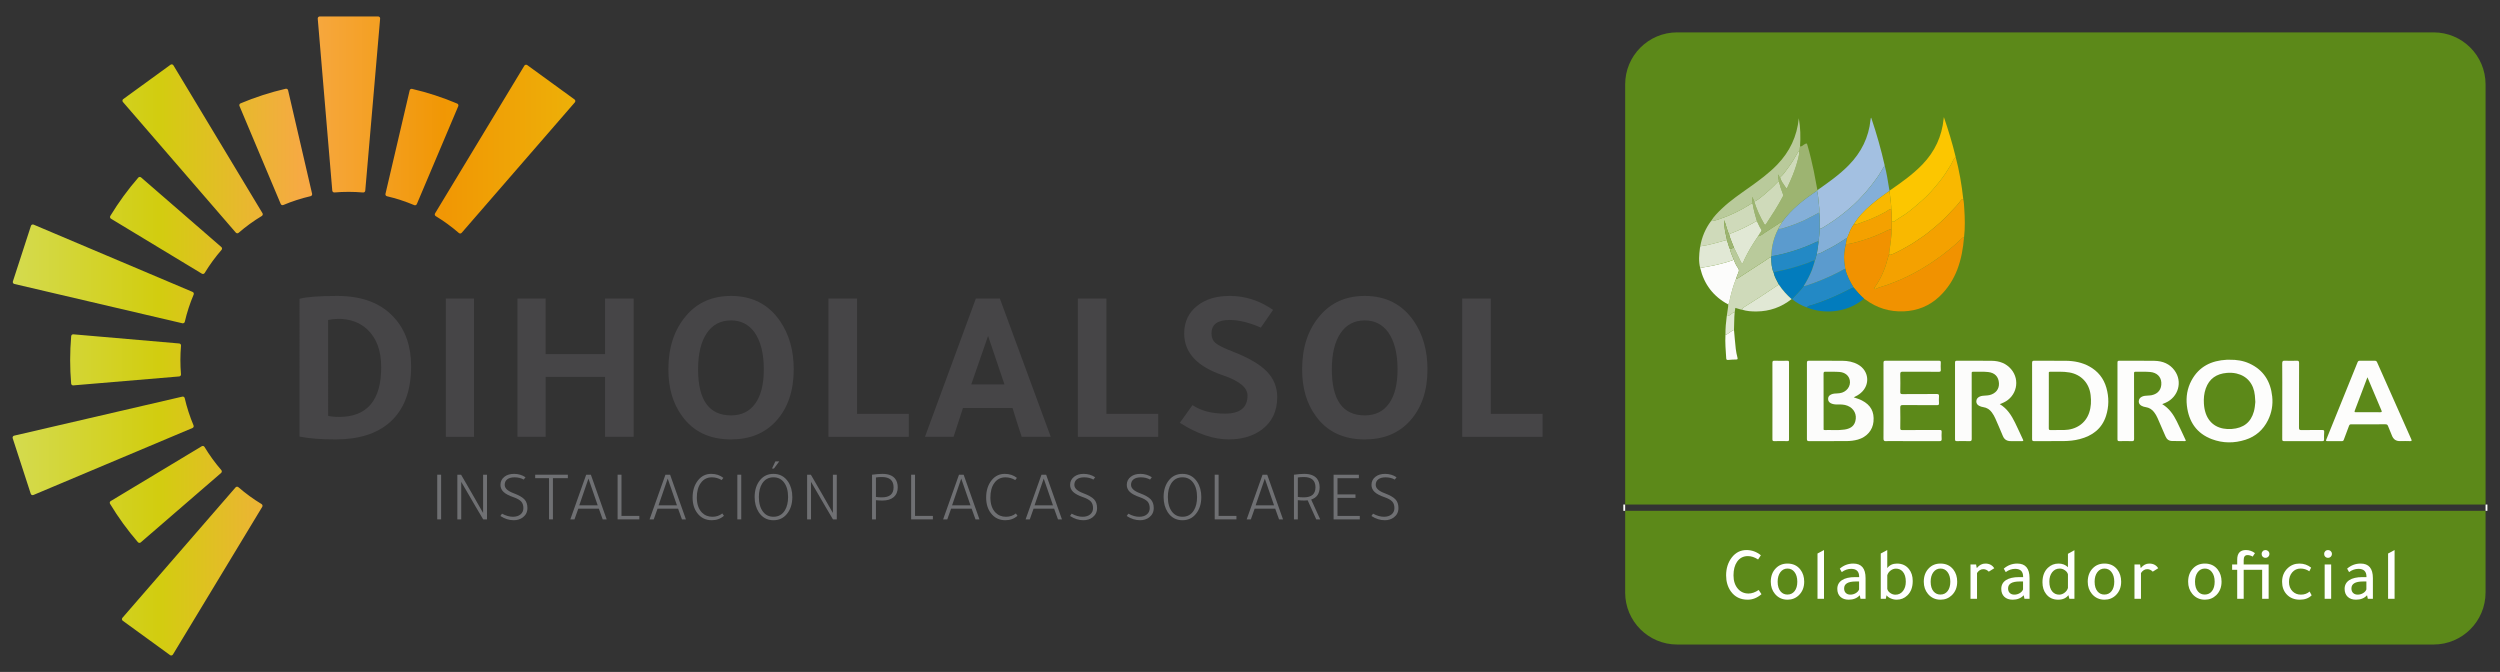 <?xml version="1.0" encoding="utf-8"?>
<!-- Generator: Adobe Illustrator 16.0.0, SVG Export Plug-In . SVG Version: 6.00 Build 0)  -->
<!DOCTYPE svg PUBLIC "-//W3C//DTD SVG 1.1//EN" "http://www.w3.org/Graphics/SVG/1.1/DTD/svg11.dtd">
<svg version="1.1" id="Capa_1" xmlns="http://www.w3.org/2000/svg" xmlns:xlink="http://www.w3.org/1999/xlink" x="0px" y="0px"
	 width="297.641px" height="80px" viewBox="0 0 297.641 80" enable-background="new 0 0 297.641 80" xml:space="preserve">
<rect x="0" y="0" width="297.641" height="80" fill="#333333" stroke="none"/>
<symbol  id="Nuevo_símbolo_3" viewBox="-196.9 -107.944 394.568 180.132">
	<path fill-rule="evenodd" clip-rule="evenodd" fill="#F19200" d="M-50.174,5.689c-1.021-12.447-4.262-24.01-13.7-32.91
		c-5.49-5.178-12.132-7.85-19.702-8.166c-7.881-0.329-14.967,1.879-21.29,6.576c-0.223,0.166-0.463,0.309-0.694,0.463
		c-2.153,1.869-4.008,4.018-5.814,6.211c-1.945,3.251-3.78,6.551-4.59,10.308c-0.189,1.332-0.432,2.658-0.558,3.996
		c-0.309,3.274,0.045,6.499,0.865,9.678c0.917,0.007,1.811,0.086,2.724,0.287c3.438,0.757,6.791,1.8,10.106,2.952
		c2.521,0.877,4.978,1.936,7.421,3.025c1.694,0.756,3.3,1.756,5.154,2.133c0.019-2.038-0.178-4.063-0.422-6.082
		c-0.315-2.613-0.675-5.221-1.015-7.831c-0.297-0.95-0.64-1.889-0.882-2.853c-1.4-5.564-3.671-10.729-6.977-15.43
		c-0.191-0.273-0.616-0.523-0.276-0.918c0.3-0.347,0.667-0.124,0.989,0.028c1.915,0.908,3.993,1.353,5.978,2.067
		c5.041,1.817,9.973,3.879,14.674,6.408c4.421,2.379,8.72,4.998,12.832,7.908c4.796,3.395,9.387,7.027,13.584,11.146
		C-51.305,5.14-50.85,5.585-50.174,5.689z"/>
	<path fill-rule="evenodd" clip-rule="evenodd" fill="#FCFCFB" d="M-111.261-83.005c1.673-0.557,3.156-1.013,4.547-1.731
		c4.871-2.516,6.911-6.242,6.388-11.744c-0.455-4.775-3.748-8.533-8.648-9.914c-2.095-0.592-4.233-0.826-6.396-0.832
		c-6.877-0.02-13.755,0.014-20.633-0.031c-0.98-0.006-1.182,0.309-1.18,1.221c0.026,14.035,0.026,28.07-0.001,42.105
		c-0.002,0.926,0.222,1.213,1.188,1.206c6.157-0.046,12.315,0.015,18.473-0.04c3.021-0.026,5.954-0.564,8.64-2.074
		c6.119-3.44,6.86-11.265,1.493-15.785C-108.495-81.557-109.728-82.283-111.261-83.005z M-127.958-84.933
		c0-5.037-0.005-10.073,0.01-15.11c0.001-0.441-0.284-1.102,0.64-1.072c3.631,0.119,7.279-0.279,10.894,0.264
		c2.789,0.418,5.164,1.509,6.012,4.529c1.053,3.75-0.684,7.193-4.296,8.66c-1.792,0.729-3.66,0.747-5.542,0.711
		c-1.249-0.025-2.479,0.077-3.624,0.627c-1.021,0.491-1.615,1.303-1.608,2.461s0.618,1.95,1.646,2.427
		c0.619,0.287,1.271,0.467,1.958,0.514c0.955,0.065,1.918,0.088,2.864,0.22c3.711,0.516,6.232,3.804,5.549,7.191
		c-0.527,2.615-2.668,4.322-5.721,4.566c-2.554,0.203-5.114,0.039-7.669,0.131c-0.898,0.032-1.141-0.227-1.133-1.129
		C-127.935-74.939-127.958-79.936-127.958-84.933z"/>
	<path fill-rule="evenodd" clip-rule="evenodd" fill="#FDFDFC" d="M96.973-62.19c3.756,0.058,7.423-0.493,10.854-2.063
		c7.819-3.576,11.744-9.92,12.636-18.279c0.489-4.584-0.276-8.99-2.341-13.146c-2.662-5.358-6.84-9.022-12.513-10.828
		c-6.198-1.974-12.474-1.965-18.58,0.344c-8.489,3.209-12.786,9.721-13.806,18.525c-0.564,4.868,0.19,9.584,2.525,13.938
		c4.171,7.778,11.031,11.073,19.55,11.506C95.854-62.166,96.414-62.19,96.973-62.19z M111.12-85.591
		c-0.083,1.193-0.14,2.39-0.252,3.579c-0.607,6.442-4.304,10.864-10.194,12.215c-1.769,0.404-3.568,0.479-5.362,0.325
		c-5.643-0.481-9.706-3.149-11.641-8.634c-0.956-2.711-1.2-5.528-1.025-8.381c0.113-1.835,0.407-3.643,1.016-5.391
		c2.245-6.439,7.747-9.124,14.394-8.645c6.587,0.475,10.599,3.748,12.242,9.606C110.784-89.176,110.964-87.391,111.12-85.591z"/>
	<path fill-rule="evenodd" clip-rule="evenodd" fill="#FDFDFC" d="M-12.48-84.945c0,6.995,0.021,13.991-0.024,20.986
		c-0.007,1.012,0.281,1.241,1.263,1.232c5.836-0.048,11.673,0.029,17.508-0.04c4.521-0.055,8.891-0.898,12.906-3.107
		c4.784-2.631,7.963-6.575,9.462-11.825c1.484-5.203,1.455-10.441-0.193-15.582c-2.288-7.129-7.552-11.021-14.569-12.854
		c-2.953-0.771-5.974-1.066-9.015-1.087c-5.396-0.036-10.793,0.015-16.188-0.034c-0.965-0.008-1.174,0.287-1.169,1.205
		C-12.464-99.016-12.48-91.98-12.48-84.945z M-3.239-84.91c0-2.52,0-5.04,0-7.561c0-2.52,0.027-5.04-0.017-7.559
		c-0.015-0.789,0.131-1.126,1.027-1.102c2.438,0.064,4.88-0.011,7.319,0.027c6.804,0.108,12.044,3.695,14.033,9.635
		c1.059,3.163,1.173,6.416,0.786,9.715c-0.774,6.617-5.166,11.368-11.701,12.526c-3.566,0.632-7.178,0.33-10.771,0.399
		c-0.885,0.018-0.67-0.61-0.672-1.082C-3.244-74.91-3.24-79.91-3.239-84.91z"/>
	<path fill-rule="evenodd" clip-rule="evenodd" fill="#FCFCFB" d="M-30.399-86.763c4.182-2.515,6.494-6.287,8.475-10.296
		c1.521-3.074,2.896-6.222,4.37-9.32c0.331-0.695,0.213-0.881-0.552-0.867c-2.079,0.035-4.159,0.027-6.239,0.01
		c-2.107-0.02-3.544,0.863-4.364,2.871c-1.313,3.213-2.725,6.387-4.11,9.569c-0.527,1.211-1.177,2.355-1.958,3.426
		c-1.189,1.628-2.744,2.652-4.754,2.942c-0.757,0.108-1.474,0.331-2.162,0.666c-1.064,0.516-1.713,1.318-1.697,2.528
		c0.018,1.244,0.69,2.083,1.788,2.616c1.038,0.505,2.162,0.508,3.275,0.596c0.754,0.06,1.522,0.087,2.252,0.264
		c3.445,0.832,5.427,3.367,5.223,6.609c-0.225,3.579-2.285,5.754-5.974,6.163c-2.787,0.31-5.594,0.106-8.391,0.155
		c-0.593,0.011-0.776-0.252-0.74-0.793c0.022-0.318,0.003-0.639,0.003-0.959c0-11.799-0.012-23.597,0.021-35.396
		c0.003-0.979-0.231-1.314-1.254-1.28c-2.316,0.076-4.639,0.045-6.958,0.012c-0.739-0.011-1.036,0.153-1.035,0.991
		c0.028,14.157,0.028,28.316,0.001,42.474c-0.001,0.874,0.289,1.053,1.097,1.049c6.439-0.029,12.88,0.056,19.317-0.043
		c4.146-0.063,7.874-1.375,10.654-4.637c5.16-6.057,3.063-15.166-4.226-18.494C-28.946-86.185-29.574-86.422-30.399-86.763z"/>
	<path fill-rule="evenodd" clip-rule="evenodd" fill="#FDFDFC" d="M59.551-86.754c3.896-2.364,6.213-5.786,8.08-9.545
		c1.648-3.322,3.174-6.705,4.748-10.063c0.198-0.426,0.536-0.896-0.394-0.879c-2.317,0.042-4.637,0.022-6.954,0.061
		c-1.793,0.029-2.961,0.94-3.66,2.588c-1.448,3.414-2.939,6.81-4.434,10.203c-0.5,1.134-1.132,2.195-1.886,3.187
		c-1.17,1.538-2.688,2.477-4.595,2.769c-0.796,0.121-1.558,0.331-2.271,0.71c-0.988,0.526-1.636,1.292-1.617,2.46
		c0.019,1.241,0.663,2.102,1.763,2.635c1.034,0.5,2.156,0.533,3.273,0.605c0.716,0.045,1.444,0.063,2.142,0.213
		c3.614,0.778,5.533,3.325,5.319,6.996c-0.19,3.291-2.521,5.523-6.154,5.855c-2.712,0.248-5.434,0.064-8.149,0.137
		c-0.894,0.024-0.805-0.521-0.804-1.094c0.004-5.117,0.002-10.235,0.002-15.354c0-6.916-0.022-13.834,0.025-20.75
		c0.007-1.029-0.301-1.267-1.277-1.236c-2.276,0.072-4.558,0.055-6.836,0.007c-0.796-0.017-1.096,0.149-1.094,1.034
		c0.028,14.152,0.025,28.307,0.005,42.459c-0.001,0.758,0.159,1.029,0.978,1.025c6.517-0.034,13.036,0.072,19.551-0.051
		c4.468-0.086,8.396-1.634,11.12-5.387c4.475-6.165,2.113-14.609-4.916-17.783C60.943-86.209,60.353-86.428,59.551-86.754z"/>
	<path fill-rule="evenodd" clip-rule="evenodd" fill="#FDFDFC" d="M173.861-97.951c-3.198,0-6.397-0.023-9.596,0.018
		c-0.722,0.01-1.047-0.232-1.288-0.898c-0.922-2.55-1.915-5.074-2.855-7.617c-0.184-0.496-0.369-0.805-0.99-0.797
		c-2.719,0.033-5.438,0.033-8.157,0.003c-0.834-0.009-0.799,0.28-0.539,0.922c5.776,14.228,11.538,28.462,17.28,42.703
		c0.263,0.651,0.582,0.897,1.298,0.886c2.719-0.044,5.438-0.039,8.157-0.002c0.687,0.009,1.069-0.175,1.362-0.838
		c6.293-14.217,12.604-28.427,18.934-42.629c0.372-0.834,0.275-1.084-0.684-1.05c-1.797,0.063-3.6,0.06-5.397,0.009
		c-2.335-0.066-3.854,0.941-4.664,3.152c-0.631,1.721-1.448,3.373-2.081,5.094c-0.294,0.797-0.674,1.085-1.542,1.068
		C180.021-97.986,176.94-97.951,173.861-97.951z M173.192-71.881c-2.398-6.338-4.702-12.444-7.027-18.543
		c-0.326-0.857,0.163-0.811,0.736-0.811c4.435,0.008,8.87,0.041,13.305-0.021c1.137-0.016,1.023,0.366,0.691,1.145
		c-1.739,4.066-3.448,8.145-5.168,12.219C174.912-75.957,174.096-74.02,173.192-71.881z"/>
	<path fill-rule="evenodd" clip-rule="evenodd" fill="#A3C0E1" d="M-131.265,31.809c6.056,4.241,12.106,8.485,17.306,13.804
		c6.853,7.011,11.002,15.303,11.995,25.108c0.027,0.277,0.077,0.553,0.133,0.826c0.014,0.068,0.088,0.125,0.229,0.312
		c2.968-8.741,5.461-17.52,7.475-26.436c-1.447-2.344-2.764-4.78-4.366-7.013c-4.056-5.645-8.52-10.912-13.744-15.572
		c-4.461-3.979-9.166-7.559-14.246-10.673c-1.153-0.707-2.243-1.544-3.582-1.905c-0.061,3.031,0.127,6.071-0.267,9.094
		c0.192,1.644-0.135,3.267-0.267,4.889c-0.197,2.414-0.41,4.84-0.996,7.206C-131.485,31.568-131.375,31.688-131.265,31.809z"/>
	<path fill-rule="evenodd" clip-rule="evenodd" fill="#FCFCFB" d="M-94.761-84.908c0,6.998,0.021,13.997-0.023,20.996
		c-0.007,0.972,0.286,1.187,1.211,1.184c9.798-0.032,19.596-0.033,29.395,0.002c0.901,0.004,1.174-0.225,1.121-1.122
		c-0.077-1.315-0.073-2.642-0.001-3.957c0.048-0.866-0.266-1.05-1.08-1.046c-6.639,0.031-13.277-0.012-19.916,0.045
		c-1.136,0.01-1.487-0.242-1.454-1.426c0.091-3.236,0.069-6.479,0.008-9.717c-0.019-0.965,0.181-1.276,1.22-1.268
		c6.318,0.056,12.638-0.006,18.956,0.06c1.115,0.012,1.337-0.331,1.268-1.333c-0.085-1.234-0.084-2.482,0.001-3.717
		c0.063-0.914-0.236-1.133-1.127-1.127c-6.278,0.038-12.558-0.018-18.836,0.053c-1.232,0.014-1.515-0.321-1.489-1.516
		c0.083-3.758,0.058-7.518,0.011-11.277c-0.011-0.846,0.225-1.059,1.061-1.054c6.919,0.034,13.838-0.003,20.756,0.045
		c0.935,0.007,1.148-0.269,1.102-1.13c-0.067-1.236-0.084-2.483,0.003-3.717c0.072-1.02-0.188-1.34-1.285-1.334
		c-8.398,0.054-16.797,0.029-25.195,0.029c-1.399,0-2.805,0.072-4.198-0.021c-1.154-0.078-1.555,0.189-1.541,1.472
		C-94.721-98.826-94.761-91.867-94.761-84.908z"/>
	<path fill-rule="evenodd" clip-rule="evenodd" fill="#F9B800" d="M-91.688-3.671c0.34,2.61,0.699,5.218,1.015,7.831
		c0.244,2.019,0.44,4.044,0.423,6.082c0.009,1.365,0.019,2.73,0.027,4.096c0.775-0.33,1.421,0.008,1.993,0.462
		c1.688,1.341,3.619,2.302,5.386,3.53c3.52,2.449,6.693,5.293,9.887,8.123c3.436,3.045,6.407,6.542,9.263,10.097
		c2.34,2.912,4.373,6.091,6.295,9.321c0.849,1.426,1.288,3.104,2.566,4.271c2.013-7.667,3.383-15.449,4.214-23.329
		c-0.688,0.015-1.061-0.438-1.444-0.926c-0.888-1.126-1.739-2.294-2.729-3.326c-3.646-3.8-7.156-7.739-11.273-11.059
		c-2.048-1.651-4.007-3.43-6.162-4.926c-3.238-2.249-6.471-4.521-9.959-6.39c-2.673-1.432-5.271-3.01-8.123-4.08
		C-90.806-4.078-91.315-4.277-91.688-3.671z"/>
	<path fill-rule="evenodd" clip-rule="evenodd" fill="#F4A100" d="M-91.688-3.671c0.373-0.606,0.883-0.407,1.377-0.222
		c2.853,1.07,5.45,2.648,8.123,4.08c3.488,1.869,6.721,4.141,9.959,6.39c2.155,1.496,4.114,3.274,6.162,4.926
		c4.117,3.319,7.628,7.259,11.273,11.059c0.99,1.032,1.842,2.2,2.729,3.326c0.384,0.487,0.756,0.94,1.444,0.926
		c0.398-1.799,0.443-3.639,0.564-5.464c0.347-5.221,0.479-10.444-0.117-15.66c-0.677-0.104-1.132-0.55-1.594-1.003
		c-4.197-4.118-8.788-7.751-13.584-11.146c-4.112-2.91-8.411-5.529-12.832-7.908c-4.701-2.529-9.633-4.591-14.674-6.408
		c-1.984-0.715-4.063-1.159-5.978-2.067c-0.322-0.152-0.689-0.375-0.989-0.028c-0.34,0.395,0.085,0.645,0.276,0.918
		c3.306,4.7,5.576,9.865,6.977,15.43C-92.328-5.56-91.985-4.621-91.688-3.671z"/>
	<path fill-rule="evenodd" clip-rule="evenodd" fill="#FCC600" d="M-54.834,50.143c-1.278-1.167-1.718-2.846-2.566-4.271
		c-1.922-3.23-3.955-6.409-6.295-9.321c-2.855-3.555-5.827-7.052-9.263-10.097c-3.193-2.83-6.367-5.674-9.887-8.123
		c-1.767-1.229-3.698-2.189-5.386-3.53c-0.572-0.454-1.218-0.792-1.993-0.462c0.024,2.32-0.026,4.639-0.257,6.949
		c-0.021,0.833-0.013,1.66-0.122,2.496c-0.328,2.516-0.571,5.042-0.849,7.564l0.011,0.089c6.414,4.429,12.801,8.896,18.237,14.547
		c6.834,7.104,10.789,15.548,11.729,25.38c0.015,0.156,0.047,0.311,0.126,0.824C-58.799,64.717-56.582,57.5-54.834,50.143z"/>
	<path fill-rule="evenodd" clip-rule="evenodd" fill="#9DB471" d="M-131.265,31.809c-0.11-0.12-0.221-0.24-0.33-0.36
		c-7.253-4.896-14.162-10.173-19.338-17.38c-0.37-0.137-0.781-0.209-1.105-0.418c-2.707-1.734-5.394-3.502-8.097-5.244
		c-1.322-0.853-2.497-1.984-4.14-2.252c0.547,0.881,1.089,1.763,1.642,2.638c0.245,0.388,0.421,0.738,0.101,1.198
		c-0.989,1.417-1.548,3.061-2.357,4.574c-1.007,3.228-1.838,6.498-2.404,9.834c0.127,1.156-0.463,2.297-0.105,3.633
		c0.394-0.993,0.726-1.828,1.058-2.664c1.332-4.337,3.229-8.422,5.511-12.335c0.332-0.569,0.622-0.652,1.021-0.042
		c3.262,4.98,6.533,9.954,9.292,15.241c0.257,0.492,0.222,0.894,0.001,1.447c-0.87,2.183-1.619,4.413-2.162,6.706
		c-0.063,1.303-0.593,2.553-0.551,4.002c0.643-0.484,0.534-1.313,1.184-1.591c0.545-2.056,1.879-3.667,3.005-5.401
		c0.523-0.808,0.787-0.65,1.146,0.117c1.84,3.941,3.58,7.922,4.839,12.094c0.748,2.477,1.538,4.951,1.646,7.57
		c0.38,0.888,0.146,1.868,0.418,2.771c1.055-0.152,1.625,0.733,2.408,1.147c1.326,0.7,1.336,0.721,1.743-0.675
		c1.346-4.626,2.437-9.31,3.44-14.021c0.688-3.227,1.168-6.486,1.837-9.713C-131.501,32.38-131.547,32.039-131.265,31.809z"/>
	<path fill-rule="evenodd" clip-rule="evenodd" fill="#FCFCFB" d="M126.039-84.944c0,6.915,0.039,13.832-0.035,20.747
		c-0.015,1.277,0.378,1.523,1.538,1.475c2.155-0.09,4.319-0.084,6.475,0c1.045,0.04,1.336-0.231,1.332-1.311
		c-0.042-11.912-0.011-23.826-0.053-35.739c-0.004-1.092,0.271-1.384,1.365-1.364c3.836,0.072,7.675,0.007,11.513,0.045
		c0.805,0.009,1.145-0.158,1.086-1.038c-0.093-1.394-0.114-2.795-0.078-4.191c0.02-0.771-0.285-0.927-0.982-0.925
		c-7.036,0.021-14.072,0.025-21.108-0.004c-0.839-0.004-1.074,0.239-1.07,1.077C126.053-99.097,126.039-92.021,126.039-84.944z"/>
	<path fill-rule="evenodd" clip-rule="evenodd" fill="#84AFD8" d="M-91.44,31.437l-0.011-0.089
		c-3.471-2.407-6.878-4.901-10.089-7.649c-3.769-3.225-7.231-6.728-9.77-11.043c-0.499-0.604-0.866-1.286-1.251-1.968
		c-0.986-1.75-1.483-3.704-2.383-5.486c-0.252-0.112-0.524-0.192-0.752-0.342c-3.492-2.292-7.033-4.505-10.814-6.295
		c-1.711-0.809-3.247-2.049-5.23-2.223c0.438,2.302,0.782,4.616,1.012,6.947c0.183,2.327,0.646,4.627,0.662,6.971
		c1.339,0.361,2.429,1.198,3.582,1.905c5.08,3.114,9.785,6.694,14.246,10.673c5.225,4.66,9.688,9.928,13.744,15.572
		c1.603,2.232,2.919,4.669,4.366,7.013c1.078-4.222,1.783-8.515,2.453-12.815C-91.613,32.215-91.52,31.826-91.44,31.437z"/>
	<path fill-rule="evenodd" clip-rule="evenodd" fill="#CFDABA" d="M-181.576-38.004c0.252,1.715,0.514,3.43,0.75,5.146
		c0.059,0.426,0.036,0.861,0.052,1.293c0.745,1.006,0.737,2.244,1.012,3.389c0.882,3.681,1.887,7.32,3.319,10.831
		c0.597-0.029,1.06,0.273,1.534,0.583c4.977,3.244,9.941,6.506,14.953,9.695c0.957,0.609,1.793,1.468,2.967,1.715
		c0.067-2.973,0.158-5.941,1.401-8.725c0.536-2.404,1.85-4.466,2.943-6.623c-0.621-0.09-1.084-0.489-1.579-0.817
		c-3.124-2.067-6.226-4.165-9.366-6.206c-2.771-1.8-5.591-3.525-8.37-5.313c-0.521-0.334-1.113-0.68-1.119-1.445
		c-1.279,0.133-2.438,0.718-3.753,1.013c-0.121-0.81-0.237-1.591-0.354-2.373c-0.696-0.011-1.137-0.509-1.661-0.856
		C-179.695-37.256-180.42-38.084-181.576-38.004z"/>
	<path fill-rule="evenodd" clip-rule="evenodd" fill="#B9CA9B" d="M-166.342,25.367c-0.332,0.836-0.664,1.671-1.058,2.664
		c-0.357-1.336,0.232-2.477,0.105-3.633c-0.427,0.025-0.757-0.195-1.097-0.412c-5.358-3.434-11.047-6.188-17.074-8.234
		c-1.582-0.536-3.155-1.131-4.857-1.182c1.673,2.714,3.925,4.93,6.213,7.097c4.716,4.465,10.1,8.073,15.367,11.826
		c5.308,3.78,10.549,7.636,15.099,12.349c6.94,7.188,10.991,15.7,11.953,25.688c0.938-5.165,1.038-10.363,0.697-15.583
		c-0.271-0.903-0.038-1.884-0.418-2.771c-0.553-0.067-0.785-0.488-1.019-0.916c-1.553-2.838-3.251-5.59-5.193-8.174
		c-1.379-1.836-2.63-3.795-4.423-5.29c-0.649,0.277-0.541,1.106-1.184,1.591c-0.042-1.449,0.488-2.699,0.552-4.002
		c-0.49,0.048-0.829-0.221-1.133-0.551c-2.314-2.512-4.86-4.779-7.473-6.969C-162.856,27.547-164.435,26.213-166.342,25.367z"/>
	<path fill-rule="evenodd" clip-rule="evenodd" fill="#FDFDFC" d="M-156.28-85.041c0,7.033,0.015,14.066-0.02,21.101
		c-0.004,0.903,0.181,1.248,1.169,1.216c2.355-0.077,4.715-0.051,7.072-0.01c0.718,0.013,0.957-0.163,0.956-0.924
		c-0.022-14.227-0.023-28.454,0.002-42.681c0.001-0.791-0.291-0.914-0.974-0.905c-2.397,0.032-4.797,0.053-7.193-0.009
		c-0.895-0.022-1.031,0.326-1.028,1.111C-156.27-99.107-156.28-92.074-156.28-85.041z"/>
	<path fill-rule="evenodd" clip-rule="evenodd" fill="#2389C5" d="M-115.965-11.828c0.81-3.758,2.645-7.058,4.59-10.309
		c-1.768-0.65-3.393-1.6-5.07-2.436c-5.689-2.838-11.537-5.273-17.603-7.195c-1.115-0.354-2.381-0.443-3.243-1.41
		c-3,1.019-5.686,2.597-8.154,4.564c2.194,2.348,4.535,4.564,6.429,7.182c0.47,0.083,0.957,0.111,1.405,0.26
		c6.391,2.098,12.594,4.648,18.551,7.781C-118.037-12.853-117.084-12.178-115.965-11.828z"/>
	<path fill-rule="evenodd" clip-rule="evenodd" fill="#CFDABA" d="M-190.322,14.57c1.702,0.051,3.275,0.646,4.857,1.182
		c6.027,2.046,11.716,4.801,17.074,8.234c0.34,0.217,0.67,0.438,1.097,0.412c0.566-3.336,1.397-6.606,2.404-9.834
		c-0.367-0.148-0.758-0.254-1.098-0.449c-4.106-2.358-8.337-4.454-12.772-6.125c-0.552-0.207-1.162-0.326-1.505-0.892
		c-1.186,2.595-1.708,5.413-2.742,8.079c-0.014-1.396,0.122-2.766,0.232-4.136c0.192-2.393,0.952-4.677,1.336-7.032
		c-0.393-0.039-0.801-0.023-1.177-0.127c-2.141-0.584-4.262-1.247-6.414-1.786c-2.379-0.595-4.772-1.138-7.209-1.459
		C-195.379,5.755-193.409,10.4-190.322,14.57z"/>
	<path fill-rule="evenodd" clip-rule="evenodd" fill="#FCFCFB" d="M-176.444-17.345c-1.432-3.511-2.437-7.15-3.318-10.831
		c-0.274-1.145-0.267-2.383-1.012-3.389c-8.214,4.397-13.367,11.144-15.503,20.205c6.311,1.061,12.589,2.254,18.602,4.537
		c0.597-1.648,1.365-3.215,2.378-4.645c0.537-0.76,0.593-1.457,0.2-2.317C-175.623-14.936-176.002-16.154-176.444-17.345z"/>
	<path fill-rule="evenodd" clip-rule="evenodd" fill="#027CBD" d="M-139.017-21.432c-1.894-2.617-4.234-4.834-6.429-7.182
		l-0.117-0.005l-0.117,0.018c-2.641,2.353-5.023,4.932-6.965,7.901c-1.094,2.157-2.407,4.219-2.943,6.624
		c0.326,0.56,0.919,0.616,1.456,0.716c6.104,1.127,12.031,2.867,17.87,4.963c1.141,0.409,2.167,1.277,3.498,1.106
		c-0.548-1.703-0.961-3.446-1.622-5.115C-135.638-15.566-137.202-18.563-139.017-21.432z"/>
	<path fill-rule="evenodd" clip-rule="evenodd" fill="#E1E8D5" d="M-177.676-6.823c-6.013-2.282-12.291-3.476-18.602-4.536
		c-0.968,3.592-0.629,7.205-0.178,10.819c0.049,0.396,0.144,0.786,0.217,1.178c2.437,0.321,4.83,0.864,7.209,1.459
		c2.152,0.539,4.273,1.202,6.414,1.786c0.376,0.104,0.784,0.088,1.177,0.127c0.575-1.621,0.862-3.339,1.623-4.899
		C-179.453-2.994-178.367-4.838-177.676-6.823z"/>
	<path fill-rule="evenodd" clip-rule="evenodd" fill="#027CBD" d="M-137.291-33.178c0.862,0.967,2.128,1.057,3.243,1.41
		c6.065,1.922,11.913,4.357,17.603,7.195c1.678,0.836,3.303,1.785,5.07,2.436c1.807-2.193,3.661-4.342,5.814-6.211
		c-4.951-4.159-10.688-6.42-17.097-6.982c-4.583-0.402-9.066,0.158-13.425,1.652C-136.494-33.536-136.889-33.346-137.291-33.178z"/>
	<path fill-rule="evenodd" clip-rule="evenodd" fill="#E1E8D5" d="M-152.645-20.699c1.941-2.97,4.324-5.549,6.965-7.901
		c-5.68-4.49-12.152-6.788-19.379-6.85c-2.698-0.022-5.408,0.143-8.021,0.971c0.006,0.765,0.599,1.11,1.119,1.444
		c2.779,1.787,5.599,3.513,8.37,5.313c3.141,2.041,6.242,4.139,9.366,6.206C-153.729-21.188-153.266-20.789-152.645-20.699z"/>
	<path fill-rule="evenodd" clip-rule="evenodd" fill="#FCFCFB" d="M-177.572-45.675c0.32-3.496,0.59-6.998,0.983-10.485
		c0.187-1.648,0.544-3.286,0.955-4.895c0.226-0.885-0.052-0.988-0.821-0.998c-1.437-0.018-2.875-0.098-4.305-0.236
		c-0.76-0.073-1.069,0.127-1.12,0.913c-0.284,4.345-0.653,8.685-0.417,13.045c0.596,0.007,1.021,0.385,1.496,0.668
		C-179.716-47.016-178.777-46.128-177.572-45.675z"/>
	<path fill-rule="evenodd" clip-rule="evenodd" fill="#E1E8D5" d="M-177.572-45.675c-1.205-0.453-2.144-1.341-3.229-1.988
		c-0.475-0.283-0.9-0.661-1.496-0.668c-0.062,3.464,0.282,6.899,0.721,10.327c1.156-0.08,1.881,0.748,2.729,1.307
		c0.524,0.348,0.965,0.846,1.661,0.856C-177.518-39.111-177.405-42.398-177.572-45.675z"/>
	<path fill-rule="evenodd" clip-rule="evenodd" fill="#5B9BCE" d="M-139.017-21.432c1.814,2.869,3.379,5.865,4.631,9.026
		c0.661,1.669,1.074,3.412,1.622,5.115c0.341,1.211,0.683,2.421,1.023,3.632c1.983,0.174,3.52,1.414,5.23,2.223
		c3.781,1.79,7.322,4.003,10.814,6.295c0.228,0.149,0.5,0.229,0.752,0.342c-0.237-1.119-0.476-2.238-0.714-3.356
		c-0.82-3.179-1.174-6.403-0.865-9.678c0.126-1.338,0.368-2.664,0.558-3.996c-1.119-0.349-2.072-1.023-3.096-1.562
		c-5.957-3.133-12.16-5.684-18.551-7.781C-138.06-21.32-138.547-21.349-139.017-21.432z"/>
	<path fill-rule="evenodd" clip-rule="evenodd" fill="#F4A100" d="M-115.657,1.845c0.238,1.118,0.477,2.237,0.714,3.356
		c0.899,1.782,1.396,3.736,2.383,5.486c0.385,0.682,0.752,1.363,1.251,1.967c1.814-0.025,3.379,0.829,5.029,1.399
		c4.452,1.54,8.718,3.481,12.852,5.737c0.964,0.525,1.738,1.453,2.948,1.496c0.23-2.311,0.281-4.629,0.257-6.949
		c-0.009-1.365-0.019-2.73-0.027-4.096c-1.855-0.377-3.461-1.377-5.155-2.133c-2.443-1.09-4.9-2.148-7.421-3.025
		c-3.315-1.152-6.668-2.195-10.106-2.952C-113.847,1.931-114.74,1.852-115.657,1.845z"/>
	<path fill-rule="evenodd" clip-rule="evenodd" fill="#5B9BCE" d="M-130.066,10.26c-0.016-2.344-0.479-4.644-0.663-6.971
		c-0.489,0.023-0.945-0.079-1.39-0.294c-4.252-2.05-8.654-3.731-13.161-5.106c-3.817-1.164-7.691-2.14-11.639-2.785
		c0.109,5.345,1.378,10.396,3.848,15.141c0.677,0.014,1.35-0.031,2.021,0.166c5.836,1.725,11.487,3.896,16.816,6.866
		c1.286,0.718,2.6,1.386,3.901,2.077C-129.939,16.331-130.127,13.291-130.066,10.26z"/>
	<path fill-rule="evenodd" clip-rule="evenodd" fill="#84AFD8" d="M-130.333,19.354c-1.302-0.691-2.615-1.359-3.901-2.077
		c-5.329-2.97-10.98-5.142-16.816-6.866c-0.671-0.197-1.344-0.152-2.021-0.166c0.522,1.381,1.513,2.5,2.139,3.824
		c5.176,7.207,12.085,12.484,19.338,17.38c0.585-2.366,0.798-4.792,0.995-7.206C-130.468,22.62-130.141,20.997-130.333,19.354z"/>
	<path fill-rule="evenodd" clip-rule="evenodd" fill="#F9B800" d="M-90.48,21.287c-1.21-0.043-1.984-0.971-2.948-1.496
		c-4.134-2.256-8.399-4.197-12.852-5.737c-1.65-0.57-3.215-1.425-5.029-1.399c2.538,4.316,6.001,7.819,9.77,11.044
		c3.211,2.748,6.618,5.242,10.089,7.649c0.277-2.522,0.521-5.049,0.849-7.564C-90.493,22.947-90.502,22.12-90.48,21.287z"/>
	<path fill-rule="evenodd" clip-rule="evenodd" fill="#B9CA9B" d="M-150.933,14.068c-0.626-1.324-1.616-2.443-2.139-3.824
		c-2.47-4.745-3.738-9.796-3.848-15.141c-0.023-0.152-0.047-0.304-0.07-0.455c-1.174-0.247-2.01-1.105-2.967-1.715
		c-5.012-3.189-9.977-6.451-14.953-9.695c-0.475-0.31-0.938-0.612-1.534-0.583c0.441,1.19,0.82,2.409,1.346,3.561
		c0.393,0.86,0.337,1.558-0.2,2.317c-1.013,1.43-1.781,2.996-2.378,4.645c-0.691,1.984-1.777,3.828-2.14,5.934
		c0.738,0.273,1.477,0.545,2.214,0.818c1.095-2.262,2.173-4.532,3.294-6.781c0.345-0.69,0.581-1.819,1.294-1.822
		c0.613-0.002,0.803,1.163,1.121,1.832c2.168,4.551,4.746,8.859,7.618,12.996c1.643,0.268,2.817,1.399,4.14,2.252
		c2.703,1.742,5.39,3.51,8.097,5.244C-151.714,13.859-151.303,13.932-150.933,14.068z"/>
	<path fill-rule="evenodd" clip-rule="evenodd" fill="#E1E8D5" d="M-164.274,6.154c-2.872-4.137-5.45-8.445-7.618-12.996
		c-0.318-0.669-0.508-1.834-1.121-1.832c-0.713,0.003-0.949,1.132-1.294,1.822c-1.121,2.249-2.199,4.52-3.294,6.781
		c-0.906,2.383-1.976,4.705-2.663,7.169c0.343,0.565,0.953,0.685,1.505,0.892c4.436,1.671,8.666,3.767,12.772,6.125
		c0.34,0.195,0.73,0.301,1.098,0.449c0.81-1.514,1.368-3.157,2.357-4.574c0.32-0.46,0.145-0.811-0.101-1.198
		C-163.186,7.917-163.728,7.035-164.274,6.154z"/>
	<path fill-rule="evenodd" clip-rule="evenodd" fill="#CFDABA" d="M-166.342,25.367c1.907,0.846,3.485,2.18,5.059,3.498
		c2.612,2.189,5.158,4.457,7.473,6.969c0.304,0.33,0.643,0.599,1.133,0.551c0.542-2.293,1.291-4.523,2.161-6.706
		c0.221-0.554,0.256-0.955-0.001-1.447c-2.759-5.287-6.03-10.261-9.292-15.241c-0.399-0.61-0.689-0.527-1.021,0.042
		C-163.113,16.945-165.01,21.03-166.342,25.367z"/>
	<path fill-rule="evenodd" clip-rule="evenodd" fill="#CFDABA" d="M-152.046,38.796c1.793,1.495,3.044,3.454,4.423,5.29
		c1.942,2.584,3.641,5.336,5.193,8.174c0.233,0.428,0.466,0.849,1.019,0.916c-0.107-2.619-0.897-5.094-1.646-7.57
		c-1.259-4.172-2.999-8.152-4.839-12.094c-0.358-0.768-0.622-0.925-1.146-0.117C-150.167,35.129-151.501,36.74-152.046,38.796z"/>
	<path fill-rule="evenodd" clip-rule="evenodd" fill="#2389C5" d="M-156.989-5.352c0.023,0.151,0.047,0.303,0.07,0.455
		c3.947,0.646,7.821,1.621,11.639,2.785c4.507,1.375,8.909,3.057,13.161,5.106c0.444,0.215,0.9,0.317,1.39,0.294
		c-0.229-2.331-0.573-4.646-1.011-6.947c-0.341-1.211-0.683-2.421-1.023-3.632c-1.331,0.171-2.357-0.697-3.498-1.106
		c-5.839-2.096-11.766-3.836-17.87-4.963c-0.537-0.1-1.13-0.156-1.456-0.716C-156.831-11.293-156.922-8.324-156.989-5.352z"/>
	<path fill-rule="evenodd" clip-rule="evenodd" fill="#9DB471" d="M-180.265,7.099c0.688-2.464,1.757-4.786,2.663-7.169
		c-0.737-0.273-1.476-0.545-2.214-0.818c-0.761,1.56-1.048,3.277-1.623,4.898c-0.384,2.355-1.144,4.64-1.336,7.032
		c-0.11,1.37-0.246,2.739-0.232,4.136C-181.973,12.512-181.45,9.693-180.265,7.099z"/>
</symbol>
<g>
	<g>
		<path fill="#5C8919" d="M193.486,70.546c0,3.416,2.771,6.188,6.189,6.188h90.057c3.418,0,6.189-2.771,6.189-6.188v-9.729H193.486
			V70.546z"/>
		<path fill="#5C8919" d="M295.922,10.044c0-3.418-2.771-6.189-6.189-6.189h-90.057c-3.418,0-6.189,2.771-6.189,6.189v50.023
			h102.436V10.044z"/>
		<rect x="193.267" y="60.067" fill="#FFFFFF" width="0.219" height="0.75"/>
		<rect x="295.922" y="60.067" fill="#FFFFFF" width="0.219" height="0.75"/>
	</g>
	<g>
		<g>
			<path fill="#FFFFFF" d="M209.716,70.741c-0.504,0.438-1.053,0.656-1.646,0.656c-0.864,0-1.533-0.332-2.008-0.998
				c-0.371-0.527-0.557-1.16-0.557-1.898c0-0.84,0.23-1.559,0.692-2.152c0.456-0.576,1.035-0.863,1.737-0.863
				c0.623,0,1.193,0.207,1.709,0.621l-0.332,0.504c-0.408-0.27-0.813-0.404-1.215-0.404c-0.547,0-0.976,0.225-1.287,0.674
				c-0.282,0.408-0.424,0.949-0.424,1.621c0,0.666,0.178,1.199,0.531,1.602c0.324,0.371,0.744,0.559,1.26,0.559
				c0.391,0,0.793-0.143,1.207-0.424L209.716,70.741z"/>
			<path fill="#FFFFFF" d="M212.821,71.397c-0.618,0-1.119-0.23-1.504-0.691c-0.329-0.396-0.494-0.879-0.494-1.449
				c0-0.66,0.201-1.195,0.604-1.604c0.359-0.371,0.821-0.557,1.385-0.557c0.648,0,1.158,0.236,1.531,0.711
				c0.305,0.396,0.459,0.879,0.459,1.449c0,0.654-0.211,1.188-0.631,1.602C213.799,71.218,213.348,71.397,212.821,71.397z
				 M212.803,70.786c0.359,0,0.646-0.139,0.859-0.414s0.318-0.648,0.318-1.115c0-0.486-0.113-0.873-0.342-1.162
				c-0.209-0.27-0.485-0.404-0.828-0.404c-0.348,0-0.629,0.145-0.846,0.432c-0.216,0.289-0.324,0.666-0.324,1.135
				c0,0.504,0.121,0.893,0.36,1.17C212.212,70.667,212.479,70.786,212.803,70.786z"/>
			<path fill="#FFFFFF" d="M217.159,65.485v5.805h-0.773v-5.391L217.159,65.485z"/>
			<path fill="#FFFFFF" d="M222.108,71.29h-0.603l-0.09-0.422c-0.324,0.354-0.763,0.529-1.313,0.529
				c-0.42,0-0.752-0.115-0.995-0.346s-0.364-0.545-0.364-0.941c0-0.449,0.185-0.795,0.553-1.039
				c0.369-0.242,0.893-0.363,1.571-0.363h0.478v-0.045c0-0.625-0.316-0.938-0.945-0.938c-0.402,0-0.777,0.129-1.125,0.389
				L219.04,67.7c0.468-0.402,1.005-0.604,1.611-0.604c0.972,0,1.457,0.578,1.457,1.736V71.29z M221.335,69.229h-0.396
				c-0.924,0-1.385,0.275-1.385,0.828c0,0.229,0.066,0.408,0.201,0.539c0.136,0.133,0.316,0.199,0.545,0.199
				s0.441-0.059,0.639-0.176c0.199-0.117,0.33-0.266,0.396-0.445V69.229z"/>
			<path fill="#FFFFFF" d="M224.52,71.29h-0.603v-5.391l0.774-0.414v2.15c0.27-0.359,0.656-0.539,1.16-0.539
				c0.606,0,1.083,0.221,1.432,0.666c0.293,0.371,0.44,0.84,0.44,1.404c0,0.744-0.216,1.32-0.647,1.727
				c-0.348,0.336-0.771,0.504-1.27,0.504c-0.24,0-0.477-0.053-0.711-0.156c-0.234-0.105-0.396-0.23-0.486-0.373L224.52,71.29z
				 M224.692,68.491v1.619c0.041,0.188,0.158,0.35,0.351,0.486c0.192,0.139,0.399,0.207,0.621,0.207
				c0.366,0,0.663-0.143,0.891-0.432c0.228-0.287,0.343-0.66,0.343-1.115c0-0.523-0.121-0.922-0.361-1.197
				c-0.209-0.24-0.479-0.359-0.809-0.359c-0.229,0-0.441,0.074-0.64,0.225S224.758,68.263,224.692,68.491z"/>
			<path fill="#FFFFFF" d="M231.037,71.397c-0.618,0-1.119-0.23-1.503-0.691c-0.33-0.396-0.495-0.879-0.495-1.449
				c0-0.66,0.2-1.195,0.603-1.604c0.36-0.371,0.822-0.557,1.387-0.557c0.647,0,1.158,0.236,1.529,0.711
				c0.307,0.396,0.459,0.879,0.459,1.449c0,0.654-0.21,1.188-0.63,1.602C232.014,71.218,231.565,71.397,231.037,71.397z
				 M231.018,70.786c0.36,0,0.646-0.139,0.859-0.414s0.32-0.648,0.32-1.115c0-0.486-0.114-0.873-0.342-1.162
				c-0.211-0.27-0.486-0.404-0.828-0.404c-0.349,0-0.631,0.145-0.846,0.432c-0.217,0.289-0.324,0.666-0.324,1.135
				c0,0.504,0.119,0.893,0.359,1.17C230.427,70.667,230.694,70.786,231.018,70.786z"/>
			<path fill="#FFFFFF" d="M235.339,67.608h0.036c0.282-0.342,0.612-0.512,0.989-0.512c0.48,0,0.834,0.186,1.063,0.557l-0.648,0.406
				c-0.197-0.199-0.414-0.297-0.647-0.297c-0.3,0-0.552,0.152-0.756,0.459v3.068H234.6v-4.086h0.666L235.339,67.608z"/>
			<path fill="#FFFFFF" d="M241.63,71.29h-0.604l-0.09-0.422c-0.324,0.354-0.762,0.529-1.313,0.529c-0.42,0-0.751-0.115-0.995-0.346
				c-0.242-0.23-0.363-0.545-0.363-0.941c0-0.449,0.184-0.795,0.553-1.039c0.369-0.242,0.893-0.363,1.57-0.363h0.478v-0.045
				c0-0.625-0.315-0.938-0.945-0.938c-0.401,0-0.776,0.129-1.125,0.389l-0.233-0.414c0.467-0.402,1.004-0.604,1.61-0.604
				c0.972,0,1.458,0.578,1.458,1.736V71.29z M240.856,69.229h-0.396c-0.924,0-1.386,0.275-1.386,0.828
				c0,0.229,0.067,0.408,0.202,0.539c0.135,0.133,0.316,0.199,0.545,0.199c0.228,0,0.441-0.059,0.639-0.176
				c0.198-0.117,0.33-0.266,0.396-0.445V69.229z"/>
			<path fill="#FFFFFF" d="M246.373,71.29l-0.117-0.432c-0.271,0.359-0.675,0.539-1.215,0.539c-0.606,0-1.083-0.221-1.431-0.666
				c-0.295-0.371-0.441-0.84-0.441-1.402c0-0.744,0.216-1.32,0.648-1.729c0.348-0.336,0.771-0.504,1.269-0.504
				c0.456,0,0.827,0.145,1.116,0.432v-1.594l0.773-0.432v5.787H246.373z M246.202,70.003v-1.619
				c-0.043-0.186-0.161-0.348-0.355-0.486c-0.195-0.139-0.404-0.207-0.626-0.207c-0.366,0-0.663,0.145-0.892,0.432
				c-0.228,0.289-0.342,0.66-0.342,1.117c0,0.521,0.121,0.92,0.36,1.195c0.21,0.24,0.479,0.361,0.81,0.361
				c0.229,0,0.443-0.076,0.645-0.23C246.003,70.413,246.135,70.226,246.202,70.003z"/>
			<path fill="#FFFFFF" d="M250.557,71.397c-0.617,0-1.119-0.23-1.503-0.691c-0.329-0.396-0.495-0.879-0.495-1.449
				c0-0.66,0.201-1.195,0.604-1.604c0.359-0.371,0.822-0.557,1.386-0.557c0.647,0,1.158,0.236,1.53,0.711
				c0.306,0.396,0.459,0.879,0.459,1.449c0,0.654-0.211,1.188-0.631,1.602C251.536,71.218,251.086,71.397,250.557,71.397z
				 M250.54,70.786c0.359,0,0.646-0.139,0.859-0.414s0.319-0.648,0.319-1.115c0-0.486-0.114-0.873-0.342-1.162
				c-0.21-0.27-0.485-0.404-0.828-0.404c-0.349,0-0.63,0.145-0.846,0.432c-0.216,0.289-0.324,0.666-0.324,1.135
				c0,0.504,0.12,0.893,0.36,1.17C249.948,70.667,250.216,70.786,250.54,70.786z"/>
			<path fill="#FFFFFF" d="M254.86,67.608h0.035c0.282-0.342,0.612-0.512,0.99-0.512c0.48,0,0.834,0.186,1.063,0.557L256.3,68.06
				c-0.197-0.199-0.414-0.297-0.648-0.297c-0.299,0-0.552,0.152-0.756,0.459v3.068h-0.773v-4.086h0.666L254.86,67.608z"/>
			<path fill="#FFFFFF" d="M262.51,71.397c-0.618,0-1.119-0.23-1.503-0.691c-0.33-0.396-0.495-0.879-0.495-1.449
				c0-0.66,0.2-1.195,0.603-1.604c0.36-0.371,0.822-0.557,1.387-0.557c0.647,0,1.158,0.236,1.529,0.711
				c0.307,0.396,0.459,0.879,0.459,1.449c0,0.654-0.21,1.188-0.63,1.602C263.487,71.218,263.038,71.397,262.51,71.397z
				 M262.491,70.786c0.36,0,0.646-0.139,0.859-0.414s0.32-0.648,0.32-1.115c0-0.486-0.114-0.873-0.342-1.162
				c-0.211-0.27-0.486-0.404-0.828-0.404c-0.349,0-0.631,0.145-0.846,0.432c-0.217,0.289-0.324,0.666-0.324,1.135
				c0,0.504,0.119,0.893,0.359,1.17C261.9,70.667,262.167,70.786,262.491,70.786z"/>
			<path fill="#FFFFFF" d="M269.323,67.835h-2.197v3.455h-0.773v-3.455h-0.604v-0.631h0.604v-0.576c0-0.762,0.348-1.143,1.044-1.143
				c0.384,0,0.741,0.123,1.071,0.369l-0.27,0.414c-0.205-0.121-0.412-0.18-0.621-0.18c-0.301,0-0.451,0.197-0.451,0.594v0.521h2.971
				v4.086h-0.773V67.835z M269.26,65.944c0-0.127,0.045-0.234,0.135-0.324s0.198-0.135,0.324-0.135s0.235,0.045,0.328,0.135
				s0.14,0.197,0.14,0.324c0,0.133-0.045,0.242-0.135,0.332c-0.09,0.092-0.201,0.137-0.333,0.137s-0.241-0.045-0.329-0.137
				C269.303,66.187,269.26,66.077,269.26,65.944z"/>
			<path fill="#FFFFFF" d="M275.218,70.876c-0.348,0.348-0.816,0.521-1.404,0.521c-0.672,0-1.206-0.221-1.602-0.666
				c-0.342-0.389-0.514-0.879-0.514-1.467c0-0.66,0.223-1.199,0.666-1.619c0.385-0.365,0.85-0.549,1.396-0.549
				c0.528,0,0.993,0.162,1.396,0.486l-0.217,0.432c-0.318-0.217-0.666-0.324-1.044-0.324c-0.401,0-0.731,0.15-0.989,0.449
				c-0.259,0.301-0.388,0.686-0.388,1.152c0,0.457,0.144,0.828,0.433,1.117c0.264,0.258,0.594,0.387,0.989,0.387
				c0.408,0,0.753-0.123,1.035-0.369L275.218,70.876z"/>
			<path fill="#FFFFFF" d="M276.702,65.944c0-0.127,0.045-0.234,0.135-0.324s0.199-0.135,0.324-0.135
				c0.127,0,0.236,0.045,0.328,0.135c0.094,0.09,0.141,0.197,0.141,0.324c0,0.133-0.045,0.242-0.135,0.332
				c-0.091,0.092-0.201,0.137-0.334,0.137c-0.132,0-0.241-0.045-0.328-0.137C276.746,66.187,276.702,66.077,276.702,65.944z
				 M277.54,67.204v4.086h-0.774v-4.086H277.54z"/>
			<path fill="#FFFFFF" d="M282.507,71.29h-0.603l-0.09-0.422c-0.324,0.354-0.763,0.529-1.313,0.529
				c-0.42,0-0.752-0.115-0.995-0.346s-0.364-0.545-0.364-0.941c0-0.449,0.185-0.795,0.553-1.039
				c0.369-0.242,0.893-0.363,1.571-0.363h0.478v-0.045c0-0.625-0.316-0.938-0.945-0.938c-0.402,0-0.777,0.129-1.125,0.389
				l-0.234-0.414c0.468-0.402,1.005-0.604,1.611-0.604c0.972,0,1.457,0.578,1.457,1.736V71.29z M281.733,69.229h-0.396
				c-0.924,0-1.385,0.275-1.385,0.828c0,0.229,0.066,0.408,0.201,0.539c0.136,0.133,0.316,0.199,0.545,0.199
				s0.441-0.059,0.639-0.176c0.199-0.117,0.33-0.266,0.396-0.445V69.229z"/>
			<path fill="#FFFFFF" d="M285.091,65.485v5.805h-0.774v-5.391L285.091,65.485z"/>
		</g>
	</g>
	
		<use xlink:href="#Nuevo_símbolo_3"  width="394.568" height="180.132" id="XMLID_2_" x="-196.9" y="-107.944" transform="matrix(0.215 0 0 -0.215 244.621 29.46)" overflow="visible"/>
</g>
<linearGradient id="SVGID_1_" gradientUnits="userSpaceOnUse" x1="1.499" y1="40" x2="68.496" y2="40">
	<stop  offset="0" style="stop-color:#D4DB4F"/>
	<stop  offset="0.259" style="stop-color:#D2CD0F"/>
	<stop  offset="0.517" style="stop-color:#F7A944"/>
	<stop  offset="0.766" style="stop-color:#F19704"/>
	<stop  offset="1" style="stop-color:#EDB008"/>
</linearGradient>
<path fill="url(#SVGID_1_)" d="M37.157,23.071c0.014,0.062,0.004,0.126-0.031,0.18c-0.033,0.053-0.086,0.09-0.146,0.105
	c-1.107,0.256-2.201,0.609-3.248,1.051c-0.029,0.013-0.061,0.019-0.092,0.019c-0.029,0-0.061-0.005-0.09-0.018
	c-0.059-0.023-0.105-0.069-0.129-0.128l-4.91-11.662c-0.053-0.121,0.006-0.26,0.125-0.311c1.738-0.731,3.547-1.317,5.377-1.74
	c0.127-0.029,0.256,0.05,0.285,0.178L37.157,23.071z M13.212,26.038l10.828,6.548c0.037,0.022,0.08,0.034,0.121,0.034
	c0.082,0,0.16-0.041,0.203-0.113c0.59-0.973,1.268-1.901,2.014-2.759c0.041-0.048,0.061-0.11,0.057-0.173
	c-0.006-0.063-0.033-0.121-0.082-0.162l-9.557-8.29c-0.1-0.085-0.248-0.075-0.334,0.024c-1.234,1.42-2.354,2.957-3.33,4.564
	c-0.031,0.055-0.041,0.119-0.027,0.18C13.12,25.953,13.159,26.006,13.212,26.038z M21.337,40.892L8.731,39.803
	c-0.063-0.007-0.123,0.014-0.172,0.054c-0.049,0.041-0.08,0.099-0.084,0.161c-0.082,0.957-0.123,1.917-0.123,2.854
	c0,0.92,0.039,1.859,0.119,2.795c0.004,0.063,0.035,0.119,0.082,0.16c0.043,0.037,0.098,0.057,0.152,0.057
	c0.006,0,0.014,0,0.02-0.002l12.607-1.064c0.131-0.012,0.227-0.125,0.215-0.256c-0.047-0.572-0.07-1.141-0.07-1.689
	c0-0.563,0.025-1.143,0.074-1.724C21.563,41.018,21.466,40.902,21.337,40.892z M16.602,64.634c0.053,0,0.109-0.02,0.154-0.057
	l9.572-8.273c0.047-0.041,0.076-0.1,0.08-0.162c0.006-0.063-0.016-0.123-0.057-0.172c-0.742-0.859-1.418-1.787-2.006-2.764
	c-0.068-0.111-0.213-0.146-0.324-0.078l-10.84,6.527c-0.053,0.031-0.092,0.084-0.107,0.145c-0.016,0.063-0.006,0.125,0.027,0.18
	c0.973,1.613,2.09,3.15,3.32,4.572C16.469,64.606,16.536,64.634,16.602,64.634z M54.432,12.331c-1.73-0.734-3.539-1.322-5.373-1.75
	c-0.129-0.028-0.256,0.05-0.285,0.177l-2.881,12.321c-0.014,0.063-0.004,0.127,0.029,0.18s0.086,0.092,0.148,0.105
	c1.105,0.258,2.197,0.613,3.246,1.057c0.027,0.013,0.061,0.02,0.092,0.02c0.029,0,0.061-0.006,0.09-0.018
	c0.057-0.023,0.104-0.07,0.129-0.128l4.932-11.653C54.61,12.521,54.553,12.382,54.432,12.331z M45.022,1.96h-6.957
	c-0.066,0-0.129,0.027-0.174,0.076s-0.068,0.115-0.063,0.18l1.732,20.481c0.012,0.13,0.129,0.226,0.258,0.216
	c1.139-0.095,2.262-0.094,3.412,0.004c0.008,0,0.014,0,0.02,0c0.123,0,0.227-0.093,0.236-0.217l1.771-20.483
	c0.006-0.065-0.016-0.132-0.063-0.181C45.151,1.987,45.089,1.96,45.022,1.96z M20.645,7.776c-0.035-0.057-0.092-0.096-0.156-0.109
	c-0.064-0.013-0.133,0.001-0.186,0.04l-5.629,4.089c-0.055,0.039-0.088,0.1-0.096,0.165s0.012,0.132,0.057,0.183l13.439,15.55
	c0.041,0.048,0.1,0.077,0.162,0.081c0.006,0,0.012,0.001,0.018,0.001c0.057,0,0.111-0.021,0.154-0.058
	c0.857-0.742,1.787-1.417,2.764-2.006c0.111-0.067,0.148-0.213,0.08-0.325L20.645,7.776z M1.704,33.807l20.01,4.681
	c0.018,0.004,0.035,0.006,0.055,0.006c0.043,0,0.086-0.013,0.125-0.036c0.053-0.032,0.092-0.085,0.107-0.147
	c0.256-1.108,0.613-2.2,1.057-3.246c0.023-0.058,0.023-0.123,0-0.182c-0.023-0.058-0.07-0.104-0.127-0.129l-18.93-8.012
	c-0.061-0.025-0.129-0.024-0.191,0.003c-0.061,0.028-0.105,0.079-0.125,0.143l-2.15,6.616c-0.021,0.063-0.014,0.132,0.02,0.189
	C1.585,33.751,1.641,33.792,1.704,33.807z M23.044,50.827c0.023-0.057,0.023-0.123-0.002-0.182
	c-0.441-1.049-0.797-2.143-1.051-3.246c-0.016-0.063-0.053-0.115-0.105-0.148c-0.055-0.033-0.117-0.043-0.18-0.029L1.682,51.868
	c-0.064,0.014-0.119,0.055-0.152,0.113s-0.039,0.127-0.02,0.189l2.15,6.615c0.021,0.064,0.066,0.115,0.125,0.145
	c0.031,0.014,0.066,0.02,0.1,0.02c0.031,0,0.063-0.006,0.092-0.018l18.939-7.975C22.973,50.933,23.02,50.886,23.044,50.827z
	 M31.141,60.013c-0.971-0.588-1.9-1.264-2.76-2.01c-0.047-0.043-0.107-0.063-0.172-0.057c-0.063,0.004-0.121,0.031-0.162,0.08
	L14.575,73.556c-0.043,0.053-0.063,0.117-0.057,0.184c0.01,0.066,0.045,0.125,0.098,0.164l5.629,4.09
	c0.039,0.029,0.088,0.047,0.139,0.047c0.016,0,0.029-0.002,0.045-0.006c0.066-0.012,0.123-0.053,0.158-0.109l10.635-17.586
	C31.288,60.228,31.253,60.081,31.141,60.013z M68.399,11.839L62.772,7.75c-0.055-0.039-0.125-0.053-0.188-0.04
	c-0.064,0.013-0.121,0.053-0.156,0.109L51.796,25.405c-0.068,0.111-0.033,0.258,0.078,0.325c0.971,0.588,1.898,1.264,2.758,2.011
	c0.045,0.037,0.1,0.058,0.156,0.058c0.006,0,0.012,0,0.016-0.001c0.064-0.004,0.121-0.033,0.162-0.08L68.44,12.186
	c0.041-0.05,0.063-0.116,0.055-0.183S68.454,11.878,68.399,11.839z"/>
<g>
	<path fill="#464547" d="M35.661,35.571c0.85-0.225,2.349-0.338,4.498-0.338c2.964,0,5.227,0.867,6.785,2.601
		c1.336,1.474,2.003,3.397,2.003,5.772c0,2.965-0.85,5.191-2.548,6.682c-1.543,1.352-3.692,2.027-6.448,2.027
		c-1.733,0-3.163-0.111-4.29-0.338V35.571z M39.067,49.509c0.346,0.086,0.779,0.129,1.3,0.129c3.345,0,5.019-1.975,5.019-5.928
		c0-1.959-0.556-3.458-1.664-4.498c-0.902-0.832-2.046-1.248-3.433-1.248c-0.399,0-0.806,0.043-1.222,0.13V49.509z"/>
	<path fill="#464547" d="M56.434,35.546v16.459h-3.354V35.546H56.434z"/>
	<path fill="#464547" d="M64.962,52.005h-3.354V35.546h3.354v6.605h7.072v-6.605h3.406v16.459h-3.406V44.88h-7.072V52.005z"/>
	<path fill="#464547" d="M87.036,35.233c2.531,0,4.48,1.006,5.85,3.017c1.074,1.577,1.612,3.485,1.612,5.72
		c0,2.566-0.702,4.621-2.106,6.162c-1.334,1.457-3.119,2.184-5.355,2.184c-2.565,0-4.516-0.936-5.85-2.807
		c-1.075-1.473-1.612-3.32-1.612-5.539c0-2.6,0.702-4.723,2.106-6.369C83.014,36.022,84.8,35.233,87.036,35.233z M87.036,49.456
		c1.248,0,2.21-0.473,2.887-1.416c0.676-0.945,1.014-2.301,1.014-4.07c0-1.889-0.373-3.362-1.118-4.42
		c-0.694-0.936-1.621-1.404-2.782-1.404c-1.248,0-2.215,0.512-2.898,1.534c-0.686,1.023-1.027,2.454-1.027,4.29
		C83.11,47.628,84.419,49.456,87.036,49.456z"/>
	<path fill="#464547" d="M98.632,52.005V35.546h3.406v13.729h6.162v2.73H98.632z"/>
	<path fill="#464547" d="M116.181,35.546h2.86l6.058,16.459h-3.458c-0.295-0.867-0.658-2.012-1.092-3.432h-5.902
		c-0.242,0.779-0.615,1.924-1.117,3.432h-3.406L116.181,35.546z M117.637,39.992c-0.485,1.369-1.152,3.294-2.002,5.772h3.951
		C118.772,43.372,118.122,41.448,117.637,39.992z"/>
	<path fill="#464547" d="M128.323,52.005V35.546h3.406v13.729h6.162v2.73H128.323z"/>
	<path fill="#464547" d="M151.567,36.897c-0.313,0.469-0.797,1.17-1.456,2.106c-1.387-0.606-2.626-0.91-3.718-0.91
		c-1.439,0-2.158,0.538-2.158,1.612c0,0.485,0.164,0.867,0.494,1.144c0.329,0.277,1.014,0.616,2.054,1.015
		c1.872,0.729,3.22,1.518,4.043,2.365c0.823,0.85,1.235,1.873,1.235,3.068c0,1.682-0.633,2.982-1.898,3.9
		c-1.039,0.746-2.331,1.117-3.873,1.117c-1.82,0-3.762-0.658-5.824-1.975l1.508-2.105c1.005,0.676,2.297,1.014,3.873,1.014
		c1.785,0,2.679-0.719,2.679-2.158c0-0.936-0.962-1.734-2.886-2.393c-3.104-1.039-4.654-2.703-4.654-4.992
		c0-1.387,0.52-2.487,1.561-3.303c0.971-0.779,2.262-1.17,3.873-1.17C148.257,35.233,149.972,35.789,151.567,36.897z"/>
	<path fill="#464547" d="M162.487,35.233c2.531,0,4.48,1.006,5.851,3.017c1.074,1.577,1.612,3.485,1.612,5.72
		c0,2.566-0.702,4.621-2.106,6.162c-1.335,1.457-3.12,2.184-5.356,2.184c-2.564,0-4.516-0.936-5.85-2.807
		c-1.074-1.473-1.611-3.32-1.611-5.539c0-2.6,0.701-4.723,2.105-6.369C158.466,36.022,160.252,35.233,162.487,35.233z
		 M162.487,49.456c1.248,0,2.211-0.473,2.887-1.416c0.676-0.945,1.014-2.301,1.014-4.07c0-1.889-0.373-3.362-1.117-4.42
		c-0.694-0.936-1.621-1.404-2.783-1.404c-1.248,0-2.214,0.512-2.898,1.534c-0.686,1.023-1.027,2.454-1.027,4.29
		C158.561,47.628,159.87,49.456,162.487,49.456z"/>
	<path fill="#464547" d="M174.083,52.005V35.546h3.406v13.729h6.162v2.73H174.083z"/>
</g>
<g>
	<g>
		<path fill="#6F7073" d="M52.518,56.517v5.318h-0.462v-5.318H52.518z"/>
		<path fill="#6F7073" d="M54.913,57.366v4.469H54.45v-5.318h0.445c0.146,0.242,0.583,0.996,1.311,2.262
			c0.729,1.266,1.166,2.029,1.311,2.293v-4.555h0.463v5.318h-0.453C57.178,61.265,56.307,59.774,54.913,57.366z"/>
		<path fill="#6F7073" d="M62.356,57.097c-0.319-0.178-0.684-0.268-1.092-0.268c-0.375,0-0.666,0.078-0.869,0.234
			c-0.205,0.156-0.307,0.379-0.307,0.664c0,0.398,0.35,0.729,1.049,0.99c0.628,0.236,1.061,0.48,1.299,0.736
			c0.238,0.254,0.357,0.6,0.357,1.037c0,0.459-0.18,0.826-0.538,1.102c-0.303,0.229-0.667,0.344-1.093,0.344
			c-0.549,0-1.078-0.168-1.588-0.504l0.193-0.277c0.454,0.246,0.889,0.369,1.303,0.369c0.375,0,0.676-0.094,0.902-0.281
			c0.228-0.188,0.341-0.438,0.341-0.752c0-0.324-0.087-0.586-0.261-0.781c-0.185-0.195-0.486-0.367-0.906-0.512
			c-0.55-0.186-0.947-0.395-1.193-0.627s-0.37-0.514-0.37-0.844c0-0.404,0.163-0.729,0.487-0.975
			c0.291-0.225,0.67-0.336,1.135-0.336c0.504,0,0.957,0.135,1.36,0.402L62.356,57.097z"/>
		<path fill="#6F7073" d="M65.364,56.929h-1.646v-0.412h3.889v0.412h-1.78v4.906h-0.462V56.929z"/>
		<path fill="#6F7073" d="M69.791,56.517h0.555l1.882,5.318h-0.471l-0.462-1.277H68.85l-0.454,1.277h-0.495L69.791,56.517z
			 M70.059,56.979l-1.092,3.184h2.193L70.059,56.979z"/>
		<path fill="#6F7073" d="M73.529,61.835v-5.318h0.462v4.906h2.126v0.412H73.529z"/>
		<path fill="#6F7073" d="M79.225,56.517h0.555l1.882,5.318h-0.471l-0.462-1.277h-2.445l-0.453,1.277h-0.496L79.225,56.517z
			 M79.495,56.979l-1.093,3.184h2.192L79.495,56.979z"/>
		<path fill="#6F7073" d="M86.19,61.407c-0.398,0.354-0.877,0.529-1.438,0.529c-0.728,0-1.305-0.279-1.73-0.84
			c-0.375-0.488-0.563-1.109-0.563-1.865c0-0.83,0.219-1.516,0.655-2.059c0.409-0.504,0.93-0.756,1.563-0.756
			c0.564,0,1.047,0.16,1.444,0.479l-0.202,0.26c-0.363-0.217-0.753-0.326-1.168-0.326c-0.56,0-1.002,0.229-1.326,0.688
			c-0.309,0.426-0.463,0.998-0.463,1.715c0,0.773,0.202,1.369,0.605,1.789c0.33,0.336,0.748,0.504,1.252,0.504
			c0.453,0,0.846-0.131,1.176-0.395L86.19,61.407z"/>
		<path fill="#6F7073" d="M88.249,56.517v5.318h-0.463v-5.318H88.249z"/>
		<path fill="#6F7073" d="M92.087,56.417c0.751,0,1.336,0.318,1.756,0.957c0.325,0.498,0.488,1.098,0.488,1.799
			c0,0.816-0.213,1.486-0.639,2.008c-0.409,0.504-0.944,0.756-1.605,0.756c-0.75,0-1.336-0.32-1.756-0.957
			c-0.324-0.506-0.486-1.107-0.486-1.807c0-0.813,0.213-1.482,0.639-2.008C90.891,56.665,91.427,56.417,92.087,56.417z
			 M92.087,61.524c0.594,0,1.048-0.254,1.361-0.764c0.252-0.42,0.379-0.949,0.379-1.588c0-0.74-0.166-1.322-0.496-1.748
			c-0.309-0.398-0.723-0.596-1.244-0.596c-0.594,0-1.047,0.254-1.36,0.764c-0.252,0.414-0.378,0.941-0.378,1.58
			c0,0.738,0.165,1.324,0.496,1.756C91.151,61.325,91.566,61.524,92.087,61.524z M92.776,54.931l-0.639,0.855h-0.227l0.403-0.855
			H92.776z"/>
		<path fill="#6F7073" d="M96.557,57.366v4.469h-0.463v-5.318h0.445c0.146,0.242,0.582,0.996,1.311,2.262s1.165,2.029,1.311,2.293
			v-4.555h0.463v5.318H99.17C98.822,61.265,97.952,59.774,96.557,57.366z"/>
		<path fill="#6F7073" d="M103.823,61.835v-5.318c0.498-0.066,0.908-0.1,1.227-0.1c0.689,0,1.188,0.182,1.496,0.545
			c0.224,0.27,0.336,0.623,0.336,1.059c0,0.494-0.16,0.881-0.479,1.16c-0.314,0.275-0.762,0.412-1.345,0.412
			c-0.252,0-0.51-0.014-0.772-0.043v2.285H103.823z M104.286,56.845v2.318c0.184,0.035,0.42,0.051,0.705,0.051
			c0.93,0,1.395-0.396,1.395-1.193c0-0.816-0.462-1.227-1.387-1.227C104.731,56.794,104.493,56.812,104.286,56.845z"/>
		<path fill="#6F7073" d="M108.477,61.835v-5.318h0.463v4.906h2.125v0.412H108.477z"/>
		<path fill="#6F7073" d="M114.174,56.517h0.555l1.882,5.318h-0.471l-0.462-1.277h-2.444l-0.454,1.277h-0.495L114.174,56.517z
			 M114.442,56.979l-1.092,3.184h2.193L114.442,56.979z"/>
		<path fill="#6F7073" d="M121.138,61.407c-0.397,0.354-0.877,0.529-1.437,0.529c-0.729,0-1.305-0.279-1.73-0.84
			c-0.376-0.488-0.563-1.109-0.563-1.865c0-0.83,0.219-1.516,0.655-2.059c0.408-0.504,0.93-0.756,1.563-0.756
			c0.566,0,1.047,0.16,1.445,0.479l-0.201,0.26c-0.365-0.217-0.754-0.326-1.168-0.326c-0.561,0-1.003,0.229-1.328,0.688
			c-0.308,0.426-0.461,0.998-0.461,1.715c0,0.773,0.201,1.369,0.604,1.789c0.331,0.336,0.748,0.504,1.252,0.504
			c0.454,0,0.846-0.131,1.177-0.395L121.138,61.407z"/>
		<path fill="#6F7073" d="M123.995,56.517h0.555l1.881,5.318h-0.471l-0.461-1.277h-2.445l-0.453,1.277h-0.496L123.995,56.517z
			 M124.263,56.979l-1.093,3.184h2.193L124.263,56.979z"/>
		<path fill="#6F7073" d="M130.177,57.097c-0.319-0.178-0.683-0.268-1.092-0.268c-0.376,0-0.665,0.078-0.87,0.234
			c-0.204,0.156-0.307,0.379-0.307,0.664c0,0.398,0.351,0.729,1.051,0.99c0.627,0.236,1.06,0.48,1.298,0.736
			c0.237,0.254,0.356,0.6,0.356,1.037c0,0.459-0.179,0.826-0.537,1.102c-0.303,0.229-0.666,0.344-1.092,0.344
			c-0.549,0-1.078-0.168-1.588-0.504l0.193-0.277c0.453,0.246,0.887,0.369,1.302,0.369c0.375,0,0.677-0.094,0.903-0.281
			s0.34-0.438,0.34-0.752c0-0.324-0.087-0.586-0.26-0.781c-0.186-0.195-0.488-0.367-0.908-0.512
			c-0.549-0.186-0.946-0.395-1.192-0.627c-0.247-0.232-0.37-0.514-0.37-0.844c0-0.404,0.162-0.729,0.487-0.975
			c0.292-0.225,0.669-0.336,1.134-0.336c0.504,0,0.959,0.135,1.361,0.402L130.177,57.097z"/>
		<path fill="#6F7073" d="M136.924,57.097c-0.319-0.178-0.683-0.268-1.092-0.268c-0.376,0-0.665,0.078-0.87,0.234
			c-0.204,0.156-0.307,0.379-0.307,0.664c0,0.398,0.351,0.729,1.051,0.99c0.627,0.236,1.06,0.48,1.298,0.736
			c0.237,0.254,0.356,0.6,0.356,1.037c0,0.459-0.179,0.826-0.537,1.102c-0.303,0.229-0.666,0.344-1.092,0.344
			c-0.549,0-1.078-0.168-1.588-0.504l0.193-0.277c0.453,0.246,0.887,0.369,1.302,0.369c0.375,0,0.677-0.094,0.903-0.281
			s0.34-0.438,0.34-0.752c0-0.324-0.087-0.586-0.26-0.781c-0.186-0.195-0.488-0.367-0.908-0.512
			c-0.549-0.186-0.946-0.395-1.192-0.627c-0.247-0.232-0.37-0.514-0.37-0.844c0-0.404,0.162-0.729,0.487-0.975
			c0.292-0.225,0.669-0.336,1.134-0.336c0.504,0,0.959,0.135,1.361,0.402L136.924,57.097z"/>
		<path fill="#6F7073" d="M140.78,56.417c0.75,0,1.336,0.318,1.756,0.957c0.324,0.498,0.486,1.098,0.486,1.799
			c0,0.816-0.213,1.486-0.639,2.008c-0.408,0.504-0.943,0.756-1.604,0.756c-0.751,0-1.336-0.32-1.756-0.957
			c-0.325-0.506-0.488-1.107-0.488-1.807c0-0.813,0.213-1.482,0.639-2.008C139.584,56.665,140.119,56.417,140.78,56.417z
			 M140.78,61.524c0.594,0,1.047-0.254,1.36-0.764c0.253-0.42,0.378-0.949,0.378-1.588c0-0.74-0.165-1.322-0.495-1.748
			c-0.308-0.398-0.723-0.596-1.243-0.596c-0.594,0-1.048,0.254-1.361,0.764c-0.252,0.414-0.378,0.941-0.378,1.58
			c0,0.738,0.165,1.324,0.495,1.756C139.844,61.325,140.259,61.524,140.78,61.524z"/>
		<path fill="#6F7073" d="M144.618,61.835v-5.318h0.463v4.906h2.125v0.412H144.618z"/>
		<path fill="#6F7073" d="M150.315,56.517h0.555l1.881,5.318h-0.471l-0.461-1.277h-2.445l-0.453,1.277h-0.496L150.315,56.517z
			 M150.584,56.979l-1.093,3.184h2.193L150.584,56.979z"/>
		<path fill="#6F7073" d="M154.053,61.835v-5.318c0.498-0.066,0.907-0.1,1.227-0.1c0.688,0,1.188,0.182,1.495,0.545
			c0.224,0.27,0.336,0.623,0.336,1.059c0,0.746-0.336,1.23-1.008,1.455l1.075,2.359h-0.471l-1.016-2.26l-0.01-0.008
			c-0.123,0.016-0.254,0.025-0.395,0.025c-0.252,0-0.51-0.014-0.772-0.043v2.285H154.053z M154.515,56.845v2.318
			c0.185,0.035,0.42,0.051,0.706,0.051c0.93,0,1.395-0.396,1.395-1.193c0-0.816-0.463-1.227-1.387-1.227
			C154.961,56.794,154.722,56.812,154.515,56.845z"/>
		<path fill="#6F7073" d="M158.774,56.517h3.008v0.412h-2.545v1.934h2.142v0.41h-2.142v2.15h2.654v0.412h-3.117V56.517z"/>
		<path fill="#6F7073" d="M166.057,57.097c-0.318-0.178-0.683-0.268-1.092-0.268c-0.375,0-0.665,0.078-0.869,0.234
			c-0.205,0.156-0.307,0.379-0.307,0.664c0,0.398,0.35,0.729,1.05,0.99c0.628,0.236,1.06,0.48,1.298,0.736
			c0.238,0.254,0.357,0.6,0.357,1.037c0,0.459-0.18,0.826-0.537,1.102c-0.303,0.229-0.667,0.344-1.093,0.344
			c-0.549,0-1.078-0.168-1.588-0.504l0.193-0.277c0.454,0.246,0.888,0.369,1.302,0.369c0.375,0,0.677-0.094,0.903-0.281
			c0.228-0.188,0.341-0.438,0.341-0.752c0-0.324-0.088-0.586-0.261-0.781c-0.185-0.195-0.487-0.367-0.907-0.512
			c-0.549-0.186-0.947-0.395-1.193-0.627s-0.369-0.514-0.369-0.844c0-0.404,0.162-0.729,0.486-0.975
			c0.292-0.225,0.67-0.336,1.135-0.336c0.504,0,0.958,0.135,1.361,0.402L166.057,57.097z"/>
	</g>
</g>
</svg>
